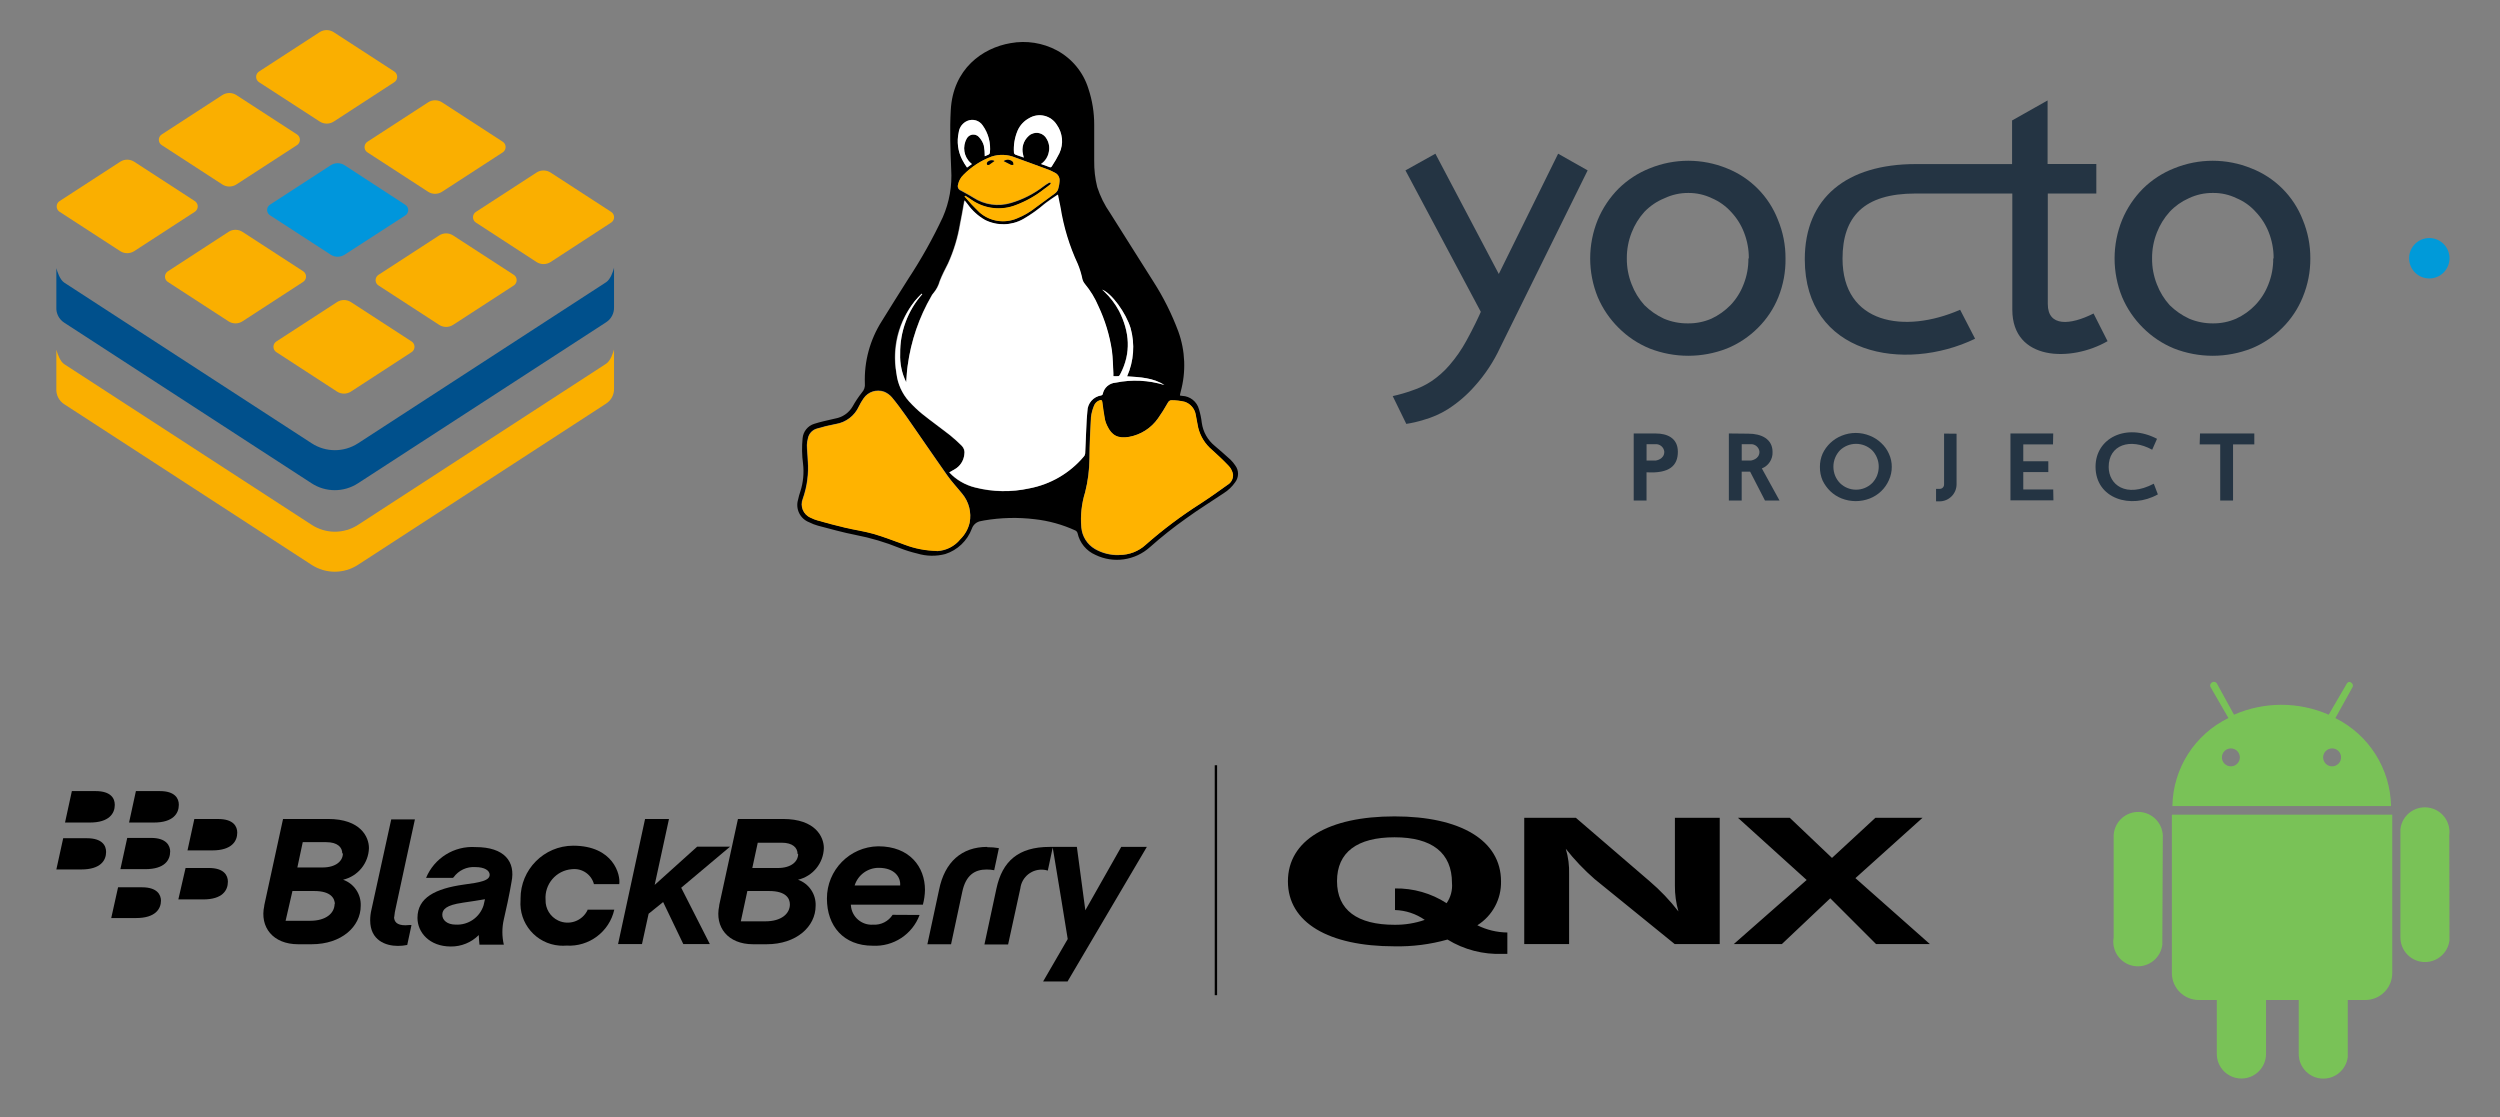<?xml version="1.0" encoding="UTF-8"?><svg id="a" xmlns="http://www.w3.org/2000/svg" xmlns:xlink="http://www.w3.org/1999/xlink" viewBox="0 0 830 370.88"><rect x="0" y="0" width="830" height="370.88" fill="#808080" stroke="none"/><defs><linearGradient id="b" x1="341.47" y1="-745.84" x2="342.21" y2="-831.22" gradientTransform="translate(0 -672) scale(1 -1)" gradientUnits="userSpaceOnUse"><stop offset="0" stop-color="#fff"/><stop offset=".28" stop-color="#fff"/><stop offset="1" stop-color="#fff"/></linearGradient></defs><g><path d="m109.77,84.54l-20.12-13.06c-.98-.63-1.26-1.94-.62-2.92.16-.25.37-.46.62-.62l20.12-13.06c1.42-.93,3.25-.93,4.67,0l20.11,13.11c.98.62,1.26,1.92.64,2.9-.16.26-.38.48-.64.64l-20.11,13.01c-1.42.93-3.25.93-4.67,0Z" fill="#0096dc"/><path d="m111.87,129.99l-20.12-13.08c-.98-.63-1.26-1.94-.62-2.92.16-.25.37-.46.62-.62l20.12-13.06c1.42-.93,3.25-.93,4.67,0l20.11,13.06c.98.63,1.26,1.94.62,2.92-.16.25-.37.46-.62.62l-20.11,13.08c-1.42.93-3.25.93-4.67,0Z" fill="#faaf00"/><path d="m75.85,106.67l-20.11-13.06c-.98-.63-1.26-1.94-.62-2.92.16-.25.37-.46.62-.62l20.11-13.08c1.42-.93,3.25-.93,4.67,0l20.12,13.06c.98.63,1.26,1.94.62,2.92-.16.25-.37.46-.62.62l-20.12,13.08c-1.42.93-3.25.93-4.67,0Z" fill="#faaf00"/><path d="m64.68,66.76l-20.11-13.06c-1.42-.92-3.25-.92-4.67,0l-20.12,13.06c-.98.64-1.26,1.95-.62,2.93.16.25.37.46.62.62l20.12,13.06c1.42.92,3.25.92,4.67,0l20.11-13.06c.98-.64,1.26-1.95.62-2.93-.16-.25-.37-.46-.62-.62Z" fill="#faaf00"/><path d="m73.81,61.24l-20.11-13.06c-.98-.63-1.26-1.94-.63-2.92.16-.25.38-.47.63-.63l20.11-13.06c1.42-.92,3.25-.92,4.67,0l20.12,13.06c.98.64,1.26,1.95.62,2.93-.16.25-.37.46-.62.62l-20.12,13.06c-1.42.92-3.25.92-4.67,0Z" fill="#faaf00"/><path d="m106.15,40.35l-20.15-13.06c-.98-.64-1.26-1.95-.62-2.93.16-.25.37-.46.62-.62l20.11-13.06c1.42-.92,3.25-.92,4.67,0l20.12,13.06c.98.64,1.26,1.95.62,2.93-.16.25-.37.46-.62.62l-20.08,13.06c-1.42.92-3.25.92-4.67,0Z" fill="#faaf00"/><path d="m142.11,63.65l-20.11-13.06c-.98-.62-1.26-1.92-.64-2.9.16-.26.38-.48.64-.64l20.11-13.06c1.42-.93,3.25-.93,4.67,0l20.12,13.06c.98.63,1.26,1.94.62,2.92-.16.25-.37.46-.62.62l-20.12,13.06c-1.42.93-3.25.93-4.67,0Z" fill="#faaf00"/><path d="m158,70.35l20.12-13.06c1.42-.92,3.26-.92,4.68,0l20.11,13.06c.98.63,1.26,1.94.62,2.92-.16.25-.37.46-.62.62l-20.11,13.1c-1.42.92-3.25.92-4.67,0l-20.13-13.1c-.98-.63-1.26-1.94-.62-2.92.16-.25.37-.46.62-.62Z" fill="#faaf00"/><path d="m125.67,91.24l20.11-13.06c1.42-.93,3.25-.93,4.67,0l20.12,13.06c.98.63,1.26,1.94.62,2.92-.16.25-.37.46-.62.62l-20.12,13.06c-1.42.93-3.25.93-4.67,0l-20.11-13.06c-.98-.62-1.26-1.92-.64-2.9.16-.26.38-.48.64-.64Z" fill="#faaf00"/><path d="m201.24,93.69l-82.37,53.49c-4.68,3.04-10.7,3.04-15.38,0L21.33,93.83c-1.5-1-2.36-3.84-2.57-4.63-.02-.07-.04-.13-.05-.2v13h0c-.12,2.04.87,3.99,2.59,5.11l82.16,53.35c4.68,3.04,10.7,3.04,15.38,0l82.4-53.47c1.7-1.09,2.69-2.99,2.62-5h0v-13.12l-.06.24c-.22.88-1.08,3.62-2.56,4.58Z" fill="#00508c"/><path d="m201.24,120.76l-82.37,53.49c-4.68,3.04-10.7,3.04-15.38,0L21.33,120.9c-1.34-.87-2.17-3.27-2.48-4.32-.06-.17-.1-.34-.14-.51v13h0c-.12,2.04.87,3.99,2.59,5.11l82.16,53.35c4.68,3.04,10.7,3.04,15.38,0l82.4-53.54c1.7-1.09,2.69-2.99,2.62-5h0v-13s0,.07-.05.2c-.21.8-1.07,3.6-2.57,4.57Z" fill="#faaf00"/></g><g><path d="m391.75,131.32c.24.05.49.09.74.11,2.64.1,4.91,1.92,5.58,4.48.44,1.45.75,2.94.92,4.44.41,3.01,1.95,5.76,4.31,7.68,1.75,1.5,3.5,3,5.24,4.6.58.56,1.09,1.19,1.54,1.86,1.27,1.66,1.27,3.96,0,5.62-1.01,1.45-2.3,2.69-3.8,3.63-4.13,2.78-8.38,5.39-12.41,8.32-4.21,2.97-8.25,6.17-12.1,9.6-4.95,4.45-12.1,5.47-18.09,2.56-3.02-1.31-5.23-4-5.93-7.22-.11-.38-.37-.7-.73-.88-4.27-1.96-8.82-3.22-13.48-3.74-5.6-.68-11.26-.54-16.82.41l-1,.2c-1.42.2-2.61,1.18-3.07,2.54-1.5,4-4.74,7.1-8.8,8.41-3.06.81-6.29.75-9.32-.17-1.98-.46-3.92-1.07-5.81-1.81-4.74-1.93-9.65-3.39-14.68-4.36-4.19-.8-8.31-2-12.46-3.07-1.02-.28-2-.66-2.94-1.14-3.01-1.16-4.61-4.44-3.67-7.52.19-.93.45-1.84.76-2.74.95-2.97,1.25-6.11.88-9.21-.38-2.79-.42-5.62-.14-8.43.2-2.23,1.72-4.12,3.86-4.78,2-.63,4-1.07,6-1.53.34-.1.69-.16,1-.23,2.41-.42,4.51-1.88,5.74-4,.9-1.62,1.93-3.16,3.07-4.61.76-.81,1.12-1.9,1-3-.27-7.34,1.7-14.58,5.65-20.77,2.83-4.6,5.81-9.3,8.77-14,4.31-6.54,8.14-13.38,11.46-20.47,2.18-4.99,3.13-10.43,2.78-15.87-.26-6.55-.51-13.1-.14-19.66.72-13.7,10.51-20.66,19.87-22.25,5.25-.95,10.66-.1,15.36,2.41,5.03,2.71,8.79,7.28,10.47,12.74,1.29,3.87,1.93,7.92,1.92,12v11.93c-.04,2.93.29,5.85,1,8.69.99,3.08,2.44,6,4.29,8.65,4.79,7.68,9.61,15.17,14.39,22.8,3.32,5.18,6.07,10.7,8.23,16.46,2.35,6.46,2.62,13.5.78,20.13-.08.28-.14.59-.2.88-.02.1-.03.21-.02.31Zm-85.58-33.62l-.21-.15c-7.08,6.84-10.22,16.79-8.37,26.45.4,3.45,1.85,6.7,4.16,9.29,1.36,1.49,2.83,2.88,4.38,4.17,3.07,2.45,6.26,4.73,9.35,7.15,1.34,1.1,2.62,2.26,3.84,3.49.71.74,1.01,1.78.8,2.78-.2,2.1-1.42,3.97-3.26,5l-1.75,1c2.32,2.46,5.3,4.19,8.58,5,5.89,1.51,12.06,1.6,18,.29,7.06-1.34,13.45-5.06,18.09-10.55.27-.29.44-.66.49-1.06.14-2.75.22-5.53.36-8.28.09-1.92.15-3.84.37-5.76.04-2.64,1.99-4.85,4.6-5.23.22-.05.4-.2.49-.4.36-2.13,2.14-3.72,4.3-3.84,5.37-1.1,10.94-.83,16.18.78-3.74-2.42-8-2.62-12.4-2.88,2.24-5.03,2.66-10.69,1.18-16-1.53-5-6.23-11.52-9.45-12.79.2.21.41.41.64.6,1.99,1.89,3.67,4.09,4.95,6.51,3.54,6.89,4.08,13.82.41,20.94-.15.27-.37.63-.6.68-.57.05-1.13.05-1.7,0v-1c-.14-2.49-.16-5-.48-7.45-.81-5.15-2.36-10.15-4.61-14.85-1.1-2.62-2.59-5.06-4.4-7.25-.43-.49-.73-1.07-.88-1.7-.36-1.71-.87-3.39-1.54-5-2.78-5.94-4.72-12.24-5.77-18.72-.25-1.34-.52-2.67-.87-4.28-1.54,1.09-3.08,2-4.37,3.07-2.21,1.92-4.6,3.62-7.14,5.08-3.91,2.18-8.65,2.28-12.65.28-2.29-1.31-4.27-3.1-5.81-5.24l-1-1.27c-.48,2.62-.86,5.16-1.42,7.67-.74,4.57-2.08,9.02-4,13.24-1,1.94-2,3.86-2.76,5.87-.41,1.51-1.14,2.91-2.15,4.1-.22.24-.4.5-.55.79-4.13,7.13-6.81,15.01-7.87,23.18-.27,1.74-.32,3.57-.47,5.47-1.45-2.93-2.14-6.17-2-9.44-.1-7.29,2.53-14.35,7.37-19.8l-.06.06Zm4.87,85.3c3.08-.15,5.93-1.64,7.82-4.07,1.52-1.49,2.58-3.38,3.07-5.45.66-3.41-.25-6.94-2.47-9.62-1.66-2-3.49-3.94-5-6.14-4.6-6.49-9.07-13.08-13.62-19.61-1.53-2.13-3.07-4.25-4.74-6.26-.69-.81-1.57-1.44-2.55-1.85-2.53-.91-5.36,0-6.87,2.24-.59.82-1.1,1.7-1.53,2.61-1.42,3.15-4.34,5.37-7.76,5.9-2.12.4-4.21.91-6.28,1.53-1.5.45-2.62,1.7-2.92,3.24-.19.73-.31,1.48-.33,2.23,0,1.75.23,3.5.3,5.19.33,4.27-.24,8.57-1.67,12.61-1.01,2.45.14,5.25,2.58,6.28.72.37,1.48.66,2.26.88,3.07.86,6.14,1.68,9.21,2.42s6.36,1.17,9.43,2.06c3.5,1,6.85,2.36,10.27,3.56,3.43,1.33,7.07,2.04,10.75,2.11l.05.14Zm60.55,1.27c3.27,0,6.42-1.24,8.8-3.48,5.7-5.01,11.78-9.56,18.18-13.62,3.08-2,6-4.09,8.93-6.15,1.25-.7,1.97-2.07,1.84-3.5-.2-1-.66-1.93-1.34-2.69-1.75-1.88-3.68-3.65-5.6-5.4-2.31-1.92-3.94-4.52-4.65-7.43-.31-1.37-.51-2.77-.78-4.15-.3-2.04-1.71-3.74-3.66-4.42-1.43-.34-2.89-.52-4.36-.52-.57,0-1.08.34-1.3.87-.99,1.77-2.06,3.49-3.23,5.15-2.27,3.23-5.73,5.43-9.61,6.14-3.64.61-5.78-.42-7.27-3.67-.33-.66-.58-1.35-.75-2.06-.37-1.93-.66-3.88-.87-5.84-.08-.64-.28-.78-.88-.58-.87.28-1.56.95-1.87,1.81-.51,1.22-.85,2.5-1,3.81-.26,4.53-.46,9.09-.49,13.62-.03,3.8-.51,7.58-1.43,11.26-1.2,3.8-1.62,7.8-1.26,11.76.26,2.96,1.94,5.62,4.5,7.13,2.45,1.41,5.25,2.1,8.08,2l.02-.04Zm-51.12-119.27l-.22.18c1.54,1.85,3.18,3.6,4.92,5.26,3.46,3.07,8.38,3.86,12.62,2,2.21-.89,4.28-2.1,6.14-3.59,2.08-1.54,4.21-3.07,6.29-4.61.48-.33.86-.8,1.07-1.35.29-.9.46-1.84.51-2.78.12-1.2-.55-2.35-1.66-2.83-.62-.3-1.2-.61-1.84-.87-3.75-1.41-7.55-2.81-11.29-4.15-2.48-1.01-5.24-1.11-7.79-.29-3.53,1.33-6.71,3.43-9.33,6.14-.92.86-1.56,1.98-1.82,3.21-.31.79.09,1.68.88,1.99,0,0,.02,0,.03,0h0c1.4.77,2.83,1.54,4.16,2.37,3.67,2.39,8.2,3.04,12.39,1.8,4.02-1.17,7.78-3.09,11.08-5.66.52-.38,1.06-.73,1.62-1.06.16-.09.43,0,.66,0-.09.2-.1.47-.26.59-.63.5-1.3,1-1.95,1.44-2.85,2.26-6.03,4.07-9.44,5.35-4.83,1.89-10.29,1.27-14.57-1.66-.71-.57-1.46-1.02-2.2-1.49Zm19.43-12.7c-.11-.45-.2-.72-.27-1-.58-2.24.15-4.62,1.88-6.15,1.51-1.44,3.9-1.4,5.36.09.23.24.42.5.58.79.79,1.28,1.06,2.82.75,4.3-.28,1.66-1.22,3.13-2.61,4.07,1,.37,1.86.67,2.74,1,.4.17.64.13.86-.25.92-1.38,1.74-2.82,2.48-4.31,1.41-3.07,1.08-6.67-.87-9.43-1.94-3.04-5.93-4.02-9.05-2.22-1.72.91-3.08,2.37-3.87,4.14-.99,2.33-1.41,4.86-1.23,7.38.05.25.2.46.42.59.88.35,1.78.7,2.83,1.01h0Zm-17.22,2.14l-.43-.34c-2.28-2.06-2.82-5.44-1.29-8.11.66-1.2,2.16-1.65,3.37-1,.25.13.47.3.65.51.76.8,1.32,1.76,1.63,2.82.22,1.16.33,2.35.32,3.53.45-.17.88-.36,1.31-.56.2-.11.35-.3.4-.53.37-3.27-.49-6.55-2.43-9.21-1.12-1.59-3.2-2.19-5-1.44-1.62.67-2.74,2.16-2.94,3.9-.65,3.02-.23,6.18,1.2,8.92.49.93,1.05,1.82,1.66,2.67l1.55-1.16Z"/><path d="m306.19,97.67c-4.83,5.45-7.44,12.5-7.33,19.78-.13,3.27.55,6.52,2,9.45.17-1.91.21-3.7.49-5.49,1.11-8.2,3.83-16.11,8-23.26.15-.29.33-.56.55-.8,1.02-1.18,1.77-2.57,2.18-4.08.79-2,1.8-3.92,2.77-5.86,1.9-4.22,3.24-8.67,4-13.23.52-2.49.93-5,1.41-7.68.38.47.68.87,1,1.26,1.53,2.15,3.51,3.94,5.8,5.25,4.02,2.01,8.77,1.9,12.69-.29,2.54-1.46,4.93-3.16,7.14-5.07,1.32-1,2.75-2,4.36-3.07.31,1.63.6,3,.87,4.3,1.03,6.48,2.95,12.8,5.72,18.75.67,1.61,1.18,3.29,1.53,5,.16.62.46,1.2.88,1.69,1.81,2.19,3.3,4.63,4.41,7.25,2.22,4.7,3.74,9.71,4.51,14.85.32,2.46.34,5,.48,7.45v1c.57.05,1.13.05,1.7,0,.23,0,.46-.4.6-.68,3.69-7,3.07-14-.4-20.94-1.3-2.43-2.99-4.63-5-6.51-.23-.19-.44-.39-.64-.6,3.22,1.27,7.92,7.78,9.45,12.8,1.48,5.31,1.07,10.96-1.16,16,4.36.3,8.64.46,12.38,2.88-5.24-1.61-10.81-1.88-16.18-.78-2.14.15-3.91,1.73-4.3,3.84-.09.2-.27.35-.49.4-2.6.39-4.55,2.6-4.6,5.23-.22,1.92-.28,3.84-.37,5.76-.12,2.77-.22,5.53-.36,8.28-.04.4-.21.77-.49,1.06-4.63,5.47-11,9.19-18.04,10.52-5.94,1.3-12.11,1.2-18-.31-3.28-.81-6.26-2.55-8.58-5l1.75-1c1.85-1.02,3.07-2.9,3.26-5,.2-1-.1-2.03-.79-2.78-1.22-1.23-2.51-2.39-3.85-3.49-3.07-2.42-6.3-4.7-9.35-7.15-1.56-1.28-3.02-2.67-4.37-4.17-2.33-2.6-3.79-5.85-4.19-9.32-1.4-8.45.77-17.1,6-23.88.74-.89,1.52-1.74,2.35-2.55l.21.19Z" fill="url(#b)"/><path d="m311.07,182.92c-3.68-.05-7.32-.75-10.75-2.06-3.42-1.21-6.8-2.58-10.27-3.58-3.07-.87-6.3-1.32-9.43-2.06s-6.14-1.53-9.22-2.42c-.77-.22-1.52-.51-2.24-.88-2.44-1.02-3.59-3.82-2.58-6.26,1.44-4.06,2-8.37,1.66-12.66,0-1.75-.24-3.48-.29-5.19.02-.75.13-1.5.34-2.22.29-1.54,1.41-2.78,2.91-3.23,2.06-.62,4.15-1.13,6.27-1.53,3.38-.53,6.26-2.72,7.68-5.83.44-.91.95-1.79,1.53-2.62,1.49-2.25,4.34-3.18,6.87-2.23.97.41,1.85,1.02,2.55,1.81,1.67,2,3.22,4.13,4.73,6.28,4.61,6.52,9,13.09,13.62,19.62,1.54,2.13,3.33,4,5,6.14,2.23,2.66,3.13,6.19,2.45,9.6-.48,2.07-1.55,3.96-3.07,5.45-1.91,2.34-4.74,3.75-7.76,3.87Z" fill="#ffb300"/><path d="m371.64,184.21c-2.82.1-5.61-.59-8.06-2-2.57-1.49-4.25-4.13-4.53-7.08-.37-3.96.06-7.96,1.25-11.76.92-3.67,1.41-7.44,1.45-11.23,0-4.53.23-9.09.49-13.62.16-1.31.49-2.6,1-3.82.3-.86,1-1.53,1.87-1.81.59-.22.8,0,.88.58.25,1.95.54,3.9.88,5.83.16.72.41,1.41.75,2.06,1.53,3.26,3.62,4.29,7.26,3.67,3.88-.7,7.33-2.91,9.6-6.14,1.17-1.65,2.26-3.37,3.24-5.14.32-.56.68-.94,1.31-.88,1.47,0,2.93.18,4.36.52,1.94.68,3.35,2.39,3.64,4.43.29,1.38.49,2.77.79,4.14.71,2.9,2.32,5.49,4.61,7.4,1.92,1.75,3.83,3.5,5.61,5.41.68.76,1.14,1.69,1.33,2.69.12,1.43-.6,2.79-1.84,3.5-2.92,2.13-5.87,4.25-8.92,6.22-6.4,4.07-12.48,8.64-18.17,13.65-2.39,2.21-5.54,3.42-8.8,3.38Z" fill="#ffb300"/><path d="m320.47,65c.76.43,1.49.89,2.2,1.4,4.29,2.93,9.74,3.55,14.58,1.66,3.4-1.28,6.58-3.07,9.43-5.33.7-.47,1.36-.99,2-1.54.14-.11.17-.38.24-.58-.21,0-.49-.13-.66,0-.56.32-1.1.68-1.62,1.06-3.3,2.57-7.06,4.49-11.08,5.65-4.19,1.24-8.72.59-12.39-1.8-1.33-.87-2.76-1.53-4.16-2.36-.78-.29-1.19-1.15-.92-1.94.25-1.23.87-2.35,1.78-3.22,2.63-2.65,5.81-4.7,9.32-6,2.55-.85,5.32-.75,7.8.29,3.78,1.34,7.53,2.74,11.29,4.13.63.26,1.24.55,1.84.88,1.1.48,1.75,1.62,1.63,2.81-.03.94-.2,1.87-.49,2.76-.22.55-.59,1.03-1.07,1.37-2.08,1.54-4.23,3.07-6.29,4.61-1.87,1.49-3.94,2.71-6.15,3.61-4.24,1.87-9.18,1.09-12.64-2-1.73-1.66-3.37-3.41-4.91-5.24l.27-.22Zm12.78-11.52c.86.44,1.53.87,2.31,1.18.25.04.51.04.76,0,.04-.27.04-.55,0-.82-.77-.91-2.11-1.07-3.07-.36Zm-3.08,0c-.82-.46-1.86-.28-2.48.43-.11.24-.11.52,0,.76.21.12.48.12.69,0,.61-.38,1.15-.83,1.79-1.29v.1Z" fill="#ffb300"/><path d="m339.9,52.31c-1-.37-1.95-.68-2.86-1-.22-.12-.37-.33-.42-.58-.18-2.53.24-5.06,1.23-7.39.79-1.79,2.17-3.25,3.9-4.16,3.14-1.85,7.19-.86,9.12,2.24,1.97,2.76,2.3,6.36.88,9.43-.75,1.51-1.6,2.97-2.53,4.38-.22.37-.46.4-.86.24-.88-.37-1.75-.67-2.74-1,1.39-.94,2.33-2.41,2.61-4.07.31-1.48.04-3.01-.75-4.3-.97-1.83-3.25-2.53-5.08-1.56h-.06c-.3.15-.57.35-.8.58-1.73,1.53-2.46,3.9-1.88,6.14.09.34.09.6.24,1.05Z" fill="#fff"/><path d="m322.68,54.47l-1.64,1.17c-.6-.84-1.14-1.72-1.61-2.64-1.42-2.77-1.83-5.96-1.14-9,.2-1.74,1.33-3.23,2.95-3.9,1.82-.73,3.91-.09,5,1.54,1.91,2.64,2.76,5.89,2.4,9.13-.05.22-.19.42-.38.54-.43.2-.86.4-1.31.57.02-1.2-.09-2.4-.32-3.58-.31-1.06-.87-2.02-1.63-2.82-.93-1.01-2.5-1.08-3.52-.15,0,0,0,0,0,0-.2.19-.37.41-.5.65-1.54,2.67-1.01,6.06,1.29,8.13l.41.36Z" fill="#fff"/><path d="m333.25,53.48c.96-.7,2.3-.54,3.07.36.08.29.12.58.12.88-.25.06-.5.06-.75,0l-2.44-1.24Z"/><path d="m330.17,53.45c-.64.46-1.16.86-1.75,1.25-.21.12-.48.12-.69,0-.12-.24-.12-.52,0-.76.59-.73,1.62-.94,2.44-.49Z"/></g><g><path d="m38.1,267.13c0-2.02-1.25-4.49-6.38-4.49h-7.86l-2.27,10.44h8.27c6.38,0,8.25-3.04,8.25-5.85"/><path d="m59.37,267.13c0-2.02-1.25-4.49-6.31-4.49h-7.94l-2.27,10.44h8.27c6.38,0,8.25-3.04,8.25-5.85"/><path d="m35.22,282.81c0-2.04-1.25-4.52-6.38-4.52h-7.86l-2.27,10.37h8.27c6.46,0,8.25-3.04,8.25-5.85"/><path d="m56.51,282.81c0-2.07-1.28-4.62-6.33-4.62h-7.94l-2.27,10.37h8.27c6.46,0,8.25-3.04,8.25-5.85"/><path d="m78.77,276.43c0-2.04-1.25-4.52-6.31-4.52h-7.94l-2.27,10.42h8.25c6.41,0,8.27-3.04,8.27-5.9"/><path d="m75.66,292.69c0-2.02-1.25-4.52-6.31-4.52h-7.74l-2.4,10.44h8.25c6.41,0,8.2-3.04,8.2-5.85"/><path d="m53.45,299.1c0-2.04-1.25-4.52-6.31-4.52h-7.94l-2.27,10.21h8.27c6.38,0,8.25-3.04,8.25-5.82"/><path d="m195.07,302.14c-1.74,3.65-6.11,5.21-9.77,3.47-2.62-1.25-4.26-3.93-4.17-6.84-.4-5.23,3.51-9.8,8.74-10.2.05,0,.1,0,.15-.01,3.29-.32,6.33,1.78,7.17,4.98h8.4c.49-3.11-1.94-12.77-15.32-12.77-9.67.04-17.48,7.91-17.45,17.58,0,.16,0,.31,0,.47-.61,7.75,5.18,14.52,12.92,15.12.77.06,1.55.06,2.32,0,7.5.46,14.23-4.59,15.88-11.92h-8.88v.13Z"/><path d="m130.88,304.46c.1-1.11.29-2.21.56-3.29.38-1.94,6.31-29.13,6.31-29.13h-7.86l-6.56,29.92c-.29,1.18-.43,2.39-.43,3.6,0,6.61,5.11,8.48,9.19,8.48,1.05,0,2.09-.1,3.11-.31.15-.61,1.33-6.31,1.4-6.54s-1.02,0-2.02,0c-2.81,0-3.75-1.17-3.75-2.81"/><polygon points="242.37 281.1 231.45 281.1 217.35 293.79 222.1 271.91 214.16 271.91 205.2 313.42 213.14 313.42 215.34 303.36 220.16 299.48 226.85 313.42 235.66 313.42 226.16 294.73 242.37 281.1"/><path d="m87.74,300.55c.61-2.94,6.23-28.65,6.23-28.65h14.96c10.82,0,13.56,6,13.56,9.65-.14,5.05-3.66,9.36-8.58,10.52,3.64,1.29,6.01,4.8,5.85,8.65,0,6.92-6.38,12.77-16.29,12.77h-4.52c-8.32,0-12.77-5.69-11.21-12.77m23.44-.46c0-1.94-1.25-4.44-6.84-4.44h-7.25l-2.27,9.88h8.17c5.28,0,8.09-2.55,8.09-5.62m2.55-16.75c0-2.02-1.56-3.73-5.31-3.73h-7.81l-1.79,8.4h8.35c4.49,0,6.77-2.17,6.77-4.67"/><path d="m238.77,300.55l6.23-28.65h14.96c10.82,0,13.56,6,13.56,9.65-.14,5.05-3.66,9.36-8.58,10.52,3.64,1.29,6.01,4.8,5.85,8.65,0,6.92-6.38,12.77-16.26,12.77h-4.52c-8.35,0-12.77-5.69-11.23-12.77m23.46-.46c0-1.94-1.25-4.44-6.87-4.44h-7.25l-2.17,10.06h8.17c5.31,0,8.12-2.55,8.12-5.62m2.55-16.75c0-2.02-1.56-3.73-5.28-3.73h-7.94l-1.81,8.4h8.45c4.52,0,6.77-2.17,6.77-4.67"/><path d="m327.75,281.17c-8.43,0-14.12,4.98-15.98,14.25-.84,3.98-3.88,18.08-3.88,18.08h7.86s2.88-13.4,3.73-17.44c1.17-5.51,4.14-7.38,8.04-7.38.86-.01,1.71.07,2.55.23.23-1.1,1.33-6.08,1.56-7.33-1.28-.22-2.58-.32-3.88-.31"/><path d="m354.45,325.8l26.3-44.63h-8.5l-11.92,21.04-2.81-21.04h-9.04c-10.37,0-15.73,4.75-17.67,13.86-.94,4.52-3.98,18.54-3.98,18.54h7.86l4.06-18.61c.46-3.88,3.98-6.65,7.86-6.19.43.05.85.14,1.26.27l1.63-7.66c1.25,7.25,4.98,30.38,4.98,30.38l-8.17,14.09h8.25l-.1-.05Z"/><path d="m153.53,299.71c1.71-.23,6.79-1.02,7.48-1.17-.15.56-.31,1.4-.46,2.02-1.26,4-5.08,6.64-9.27,6.41-2.81,0-4.44-1.48-4.44-3.27s1.33-3.22,6.69-3.98m-2.96-8.43c1.66-2.33,4.4-3.62,7.25-3.42,3.11,0,4.75,1.17,4.75,2.55,0,1.94-3.11,2.55-8.65,3.27-9.34,1.33-15.32,4.29-15.32,11.05,0,4.83,3.98,9.5,11.08,9.5,3.48.03,6.82-1.34,9.27-3.8,0,.87.15,2.09.23,3.19h8.09c-.64-2.76-.64-5.64,0-8.4.56-2.27,1.97-8.81,2.55-12.41,1.4-6.77-2.35-11.59-11.92-11.59-7.1-.47-13.71,3.64-16.44,10.21h8.88l.23-.15Z"/><path d="m296.35,303.72c-1.4,2.18-3.87,3.43-6.46,3.27-3.8.28-7.1-2.56-7.39-6.36,0-.09-.01-.19-.02-.28h23.92c.42-1.6.66-3.25.69-4.9,0-7.66-5.11-14.48-15.5-14.48-9.48.14-17.08,7.88-17.05,17.36,0,9.11,5.51,15.65,15.19,15.65,6.87.37,13.18-3.76,15.57-10.21l-8.96-.05Zm-4.6-15.6c5.31,0,7.33,3.19,7.1,5.85h-15.11c1.1-3.5,4.35-5.87,8.02-5.85"/><path d="m500.44,316.61v-7.02c-3.46-.04-6.86-.86-9.96-2.4,5-3.14,7.99-8.67,7.86-14.58,0-13.63-13.48-21.57-35.36-21.57s-35.39,7.86-35.39,21.57,13.56,21.57,35.39,21.57c5.94.12,11.87-.64,17.59-2.25,5.49,3.37,11.87,5.02,18.31,4.75h1.56v-.08Zm-27.42-11.21c-3.23,1.12-6.62,1.67-10.03,1.63-12.38,0-19.1-4.9-19.1-14.5s6.71-14.55,19.1-14.55,19.07,5.11,19.07,15.19c.2,2.37-.43,4.74-1.79,6.69-5.1-3.3-11.06-5-17.13-4.9v7.17c3.54.11,6.97,1.24,9.88,3.27m33.04,8.02h14.88v-23.13c.1-2.87-.27-5.75-1.1-8.5,2.87,3.64,6.08,7.01,9.57,10.06l26.58,21.57h14.96v-41.92h-14.88v22.52c-.03,2.9.37,5.79,1.17,8.58-2.84-3.67-6.06-7.05-9.6-10.06l-24.46-21.04h-17.13v41.92Zm69.57,0h15.96l16.06-15.19,15.19,15.19h17.87l-24.71-21.88,22.29-20.04h-15.65l-14.42,13.33-14.02-13.33h-17.21l22.82,20.65-24.18,21.27Z"/><rect x="403.29" y="254.06" width=".79" height="76.34"/></g><g><path d="m527.1,56.57l-9.8-5.54-19.7,39.93-21.05-39.93-9.94,5.54,25.02,46.96c-.18.46-.75,1.7-1.74,3.73s-1.95,3.87-3.02,5.82c-1.59,2.93-3.5,5.68-5.68,8.2-1.74,2.02-3.75,3.8-5.96,5.29-1.97,1.3-4.11,2.33-6.35,3.05-2.12.77-4.29,1.4-6.5,1.88l4.51,9.23c1.92-.29,3.82-.73,5.68-1.31,2.85-.79,5.58-1.98,8.09-3.55,3.28-2.1,6.26-4.64,8.84-7.56,3.5-3.87,6.4-8.25,8.59-12.99l29-58.74" fill="#243443"/><path d="m592.79,85.81c.03-4.41-.83-8.78-2.52-12.85-3.02-7.8-9.16-13.99-16.93-17.07-8.22-3.36-17.44-3.36-25.66,0-3.86,1.53-7.37,3.83-10.33,6.74-2.94,2.97-5.28,6.47-6.89,10.33-3.36,8.24-3.36,17.46,0,25.7,1.62,3.8,3.96,7.24,6.89,10.15,2.95,2.96,6.46,5.3,10.33,6.89,8.25,3.22,17.41,3.22,25.66,0,3.87-1.58,7.38-3.93,10.33-6.89,2.91-2.89,5.2-6.35,6.74-10.15,1.64-4.08,2.45-8.45,2.38-12.85m-12.32,0c.03,2.94-.51,5.86-1.6,8.59-.97,2.56-2.44,4.9-4.33,6.89-1.83,1.87-3.98,3.4-6.35,4.51-2.46,1.06-5.12,1.6-7.81,1.56-2.73.03-5.44-.5-7.95-1.56-2.41-1.11-4.61-2.64-6.5-4.51-1.82-2.02-3.25-4.35-4.22-6.89-1.08-2.73-1.63-5.65-1.6-8.59-.03-2.95.52-5.88,1.6-8.62.98-2.52,2.41-4.84,4.22-6.85,1.87-1.95,4.13-3.49,6.64-4.51,2.48-1.18,5.2-1.79,7.95-1.77,2.7-.02,5.37.57,7.81,1.74,2.42,1.03,4.58,2.57,6.35,4.51,1.88,1.98,3.35,4.3,4.33,6.85,1.08,2.75,1.62,5.67,1.6,8.62" fill="#243443"/><path d="m767.03,85.81c.03-4.41-.83-8.78-2.52-12.85-3.05-7.83-9.24-14.02-17.07-17.07-8.22-3.36-17.44-3.36-25.66,0-3.86,1.53-7.37,3.83-10.33,6.74-2.94,2.97-5.28,6.47-6.89,10.33-3.36,8.24-3.36,17.46,0,25.7,1.62,3.8,3.96,7.24,6.89,10.15,2.95,2.96,6.46,5.3,10.33,6.89,8.25,3.22,17.41,3.22,25.66,0,3.87-1.58,7.38-3.93,10.33-6.89,2.91-2.89,5.2-6.35,6.74-10.15,1.69-4.07,2.55-8.44,2.52-12.85m-12.32,0c.03,2.94-.51,5.86-1.6,8.59-.98,2.56-2.47,4.91-4.37,6.89-1.81,1.89-3.97,3.42-6.35,4.51-2.41,1.05-5.01,1.58-7.63,1.56-2.73.03-5.44-.5-7.95-1.56-2.41-1.11-4.61-2.64-6.5-4.51-1.82-2.02-3.25-4.35-4.22-6.89-1.08-2.73-1.63-5.65-1.6-8.59-.03-2.95.52-5.88,1.6-8.62.98-2.52,2.41-4.84,4.22-6.85,1.79-1.92,3.95-3.45,6.35-4.51,2.53-1.21,5.29-1.81,8.09-1.77,2.69-.03,5.35.56,7.77,1.74,2.43,1.01,4.6,2.55,6.35,4.51,1.89,1.97,3.38,4.3,4.37,6.85,1.08,2.75,1.62,5.67,1.6,8.62" fill="#243443"/><path d="m813.24,85.74c0,3.7-3,6.71-6.71,6.71s-6.71-3-6.71-6.71,3-6.71,6.71-6.71h0c3.7,0,6.71,3,6.71,6.71" fill="#009ad9"/><path d="m679.79,33.35l-11.78,6.64v14.48h-31.94c-23.04,0-36.88,11.22-36.88,31.62,0,31.73,33.04,37.69,56.54,26.37l-4.97-9.62c-18.6,8.13-39.04,4.65-39.04-16.97,0-13.95,7.1-21.62,24.21-21.62h32.16v38.58c0,17.04,19.52,17.43,31.62,10.44l-4.65-9.19c-7.81,3.94-15.19,4.44-15.19-3.12v-36.7h16.11v-9.8h-16.18v-21.12Z" fill="#243443"/><path d="m542.39,143.92v22.25h4.26v-9.37c7.56.46,10.4-2.17,10.4-6.81s-3.66-6.07-7.28-6.07h-7.38Zm4.26,3.55h2.95c1.5-.1,2.81,1.02,2.95,2.52,0,2.56-2.84,2.91-2.84,2.91h-3.05v-5.43Z" fill="#243443"/><path d="m628.07,155.06c.02-1.53-.31-3.05-.96-4.44-.6-1.35-1.47-2.56-2.56-3.55-1.08-1.04-2.36-1.86-3.76-2.41-3-1.23-6.37-1.23-9.37,0-1.4.56-2.67,1.38-3.76,2.41-1.07,1.01-1.93,2.22-2.56,3.55-.61,1.4-.91,2.91-.89,4.44-.02,1.54.28,3.06.89,4.47.64,1.32,1.5,2.52,2.56,3.55,1.09,1.04,2.37,1.86,3.76,2.41,3.01,1.18,6.36,1.18,9.37,0,2.82-1.11,5.1-3.29,6.32-6.07.65-1.4.97-2.93.96-4.47m-4.33,0c0,1.05-.21,2.08-.6,3.05-.38.9-.92,1.71-1.6,2.41-2.96,2.89-7.69,2.89-10.65,0-.68-.7-1.22-1.52-1.6-2.41-.4-.97-.6-2.01-.6-3.05,0-1.04.2-2.06.6-3.02.38-.91.92-1.74,1.6-2.45,2.99-2.83,7.66-2.83,10.65,0,.68.71,1.22,1.54,1.6,2.45.4.95.61,1.98.6,3.02" fill="#243443"/><path d="m645.43,143.95v16.89c.02.77-.58,1.42-1.35,1.46h-1.31v4.15h1.24c3.08-.06,5.55-2.56,5.57-5.64v-16.82l-4.15-.04Z" fill="#243443"/><polygon points="681.67 143.92 667.47 143.92 667.47 166.1 681.74 166.1 681.67 162.51 671.73 162.51 671.73 156.73 680.04 156.73 680.04 153.14 671.73 153.14 671.73 147.54 681.6 147.54 681.67 143.92" fill="#243443"/><path d="m716.13,145.69c-10.12-5.32-20.41-.32-20.41,9.26,0,10.65,11.75,14.2,20.69,9.19l-1.35-3.55c-9.3,4.86-14.98.32-14.98-5.57,0-7.31,7.1-9.73,14.45-5.71l1.6-3.62Z" fill="#243443"/><polygon points="730.4 143.92 730.29 147.54 737.11 147.54 737.11 166.17 741.37 166.17 741.37 147.54 748.43 147.54 748.43 143.92 730.4 143.92" fill="#243443"/><path d="m573.98,143.92v22.25h4.26v-9.58h2.8l4.93,9.58h4.83l-5.86-10.65c2.23-.88,3.66-3.07,3.55-5.47,0-4.37-3.8-6.07-7.99-6.07l-6.53-.07Zm4.26,3.55h2.95c1.5-.1,2.81,1.02,2.95,2.52,0,2.56-2.84,2.91-2.84,2.91h-3.05v-5.43Z" fill="#243443"/></g><g><path d="m813.16,277.24c.57-4.48-2.59-8.57-7.07-9.14-4.48-.57-8.57,2.59-9.14,7.07,0,.03,0,.07-.01.1v.95c-.03.34-.03.68,0,1.01v33.97c-.02,4.51,3.63,8.19,8.14,8.2,4.14.01,7.64-3.07,8.14-7.19.03-.34.03-.68,0-1.01l-.06-33.97Z" fill="#79c257"/><path d="m718.05,277.24c-.27-4.51-4.15-7.94-8.65-7.66-4.12.25-7.41,3.54-7.66,7.66v33.97c-.79,4.44,2.17,8.69,6.61,9.48,4.44.79,8.69-2.17,9.48-6.61.03-.17.05-.34.07-.51.03-.31.03-.62,0-.92v-.72l.15-34.69Z" fill="#79c257"/><path d="m775.34,238.41l5.73-10.32c.23-.51.06-1.11-.42-1.4h0c-.14-.16-.33-.26-.54-.3-.43,0-.82.25-1.01.63l-5.97,10.26c-10.02-4.38-21.42-4.38-31.44,0l-5.73-10.44c-.36-.51-1.07-.63-1.58-.27,0,0,0,0,0,0h0c-.54.28-.77.94-.51,1.49h0l5.97,10.32c-11.21,5.46-18.41,16.76-18.61,29.23h72.6c-.24-12.42-7.37-23.68-18.49-29.2Zm-34.69,16.02c-1.65,0-2.98-1.34-2.98-2.98s1.34-2.98,2.98-2.98,2.98,1.34,2.98,2.98-1.34,2.98-2.98,2.98Zm33.61,0c-1.65,0-2.98-1.34-2.98-2.98s1.34-2.98,2.98-2.98,2.98,1.34,2.98,2.98-1.34,2.98-2.98,2.98Z" fill="#79c257"/><path d="m721.06,270.47v52.76c.1,4.87,4.08,8.77,8.95,8.77h5.97v17.9c0,4.51,3.66,8.17,8.17,8.17s8.17-3.66,8.17-8.17v-17.9h10.86v17.9c-.02,4.51,3.63,8.19,8.14,8.2,4.14.01,7.64-3.07,8.14-7.19.03-.34.03-.68,0-1.01v-17.9h5.82c4.87,0,8.85-3.9,8.95-8.77h0v-52.76h-73.16Z" fill="#79c257"/></g></svg>